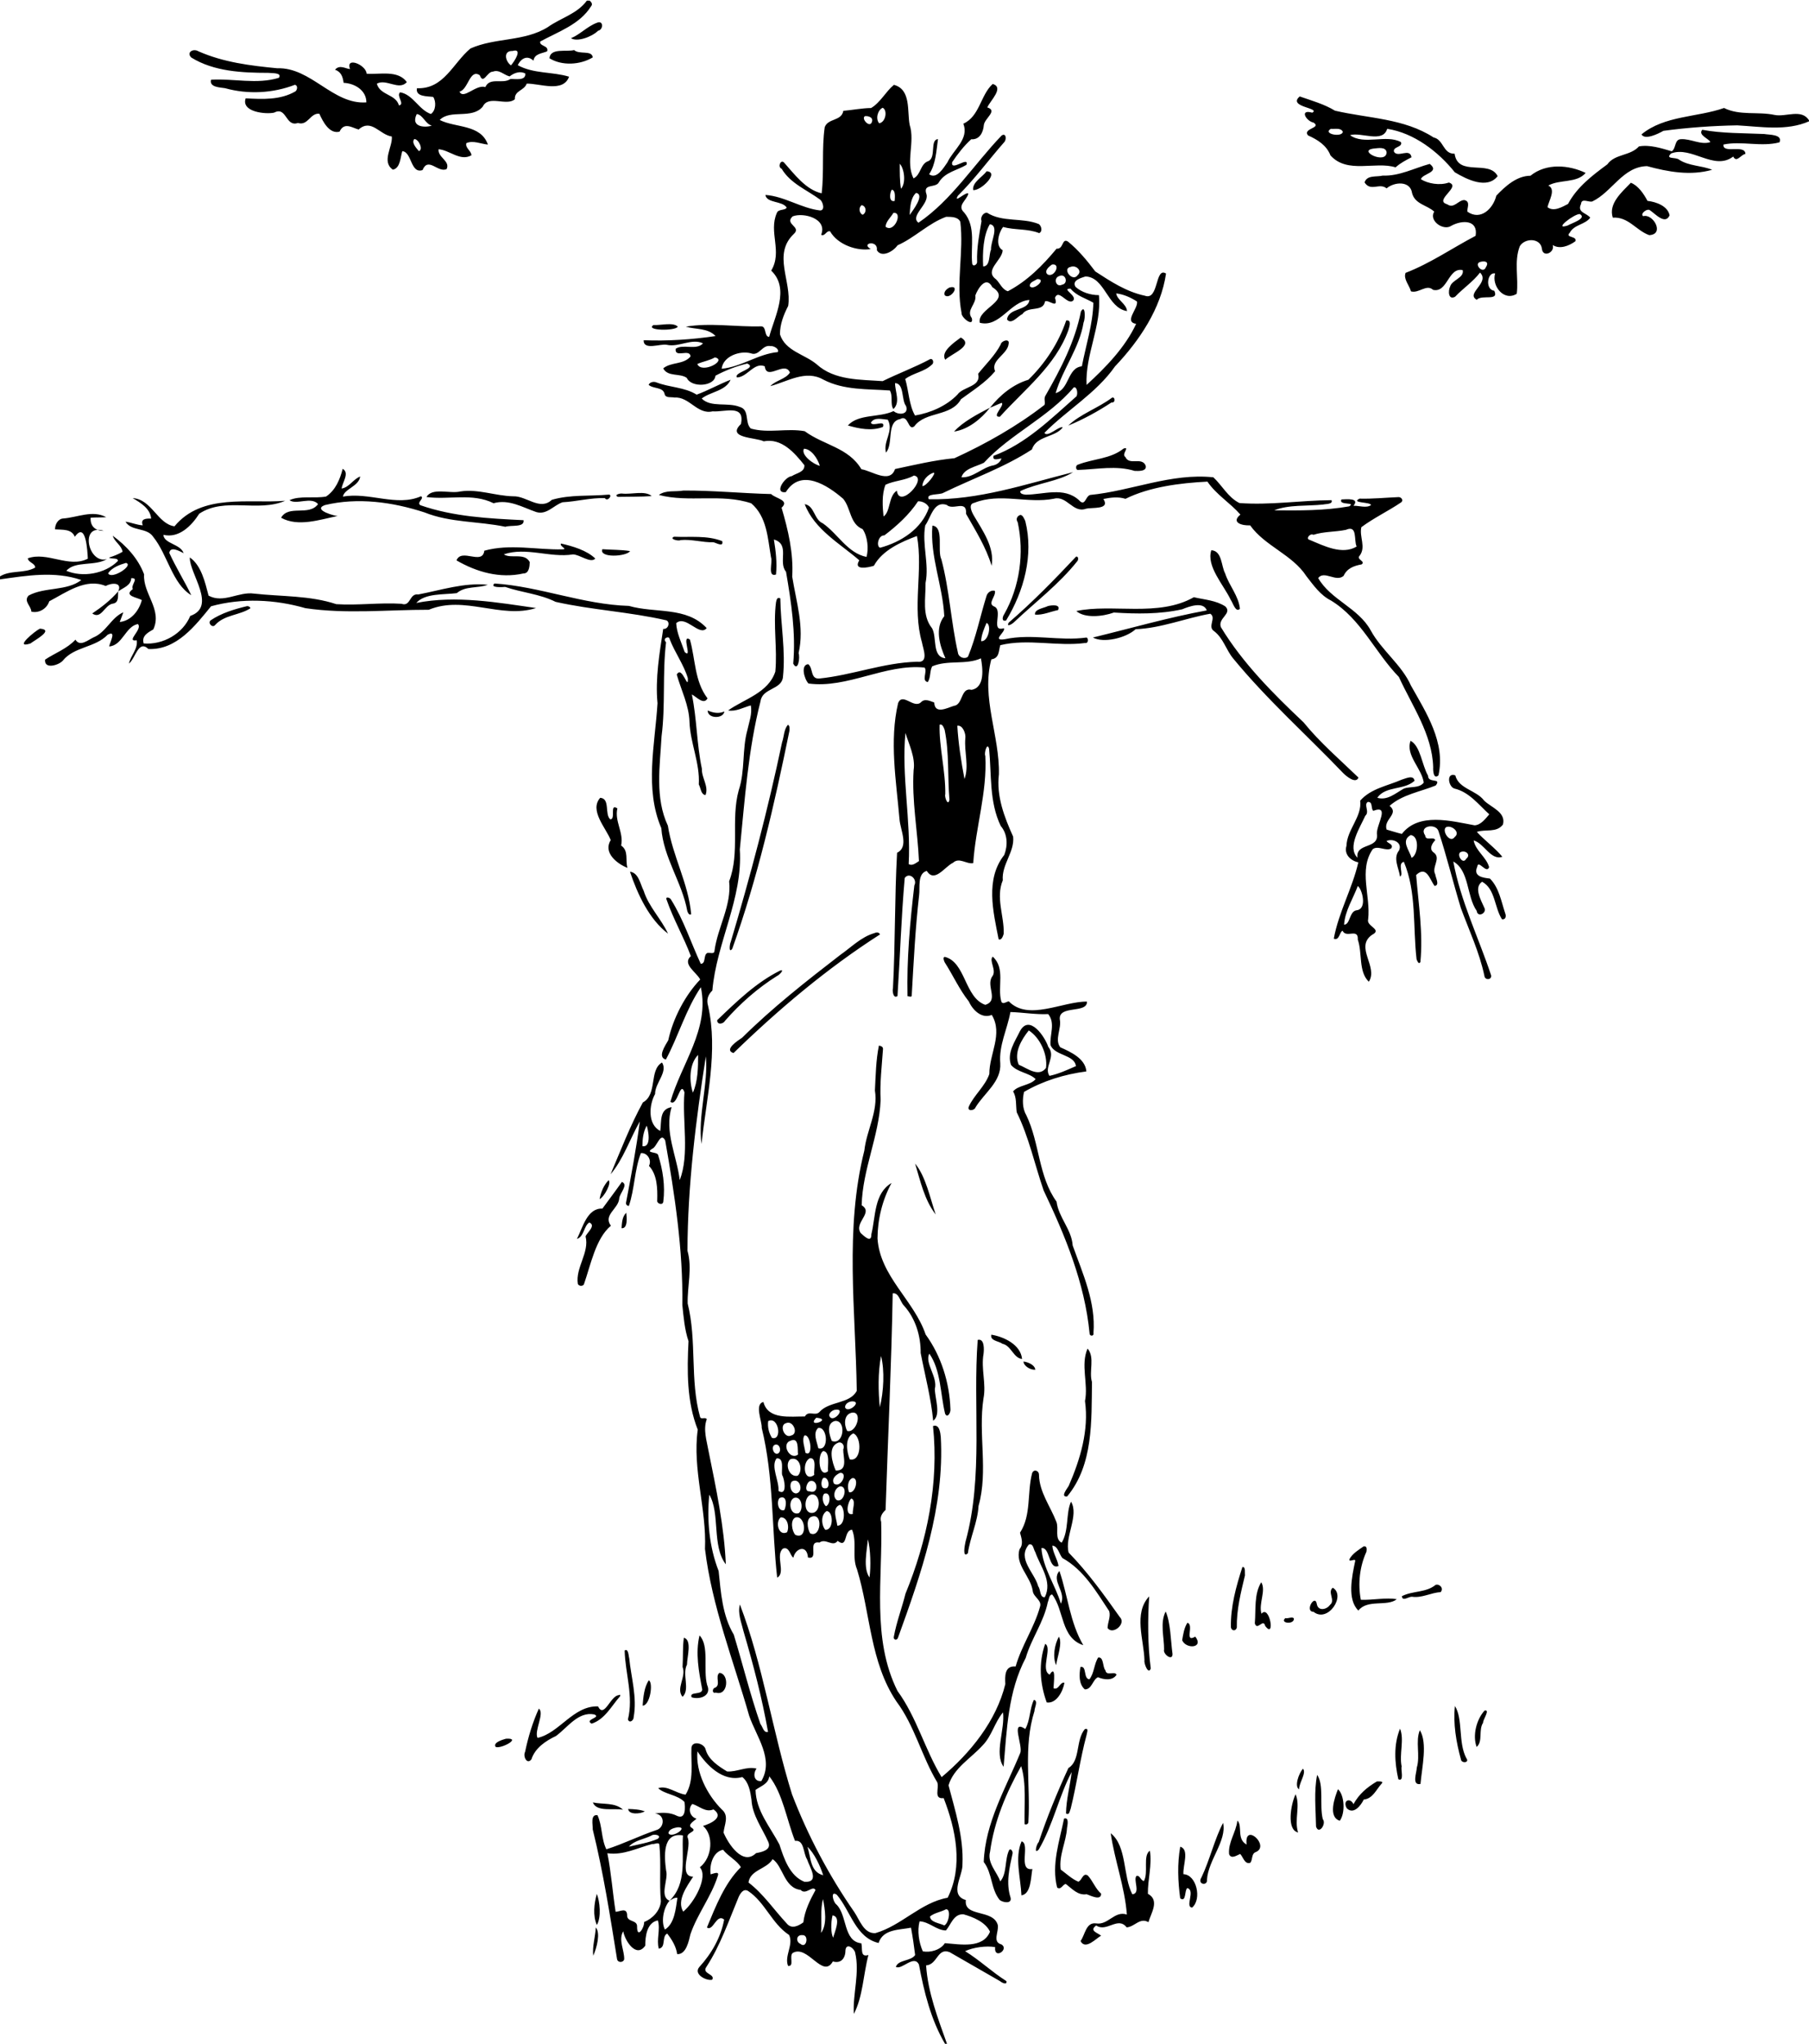<svg xmlns="http://www.w3.org/2000/svg" height="2624" width="2324" viewBox="0 0 1743 1968"><path d="M574.07 1856c4.6 5.28 1.01 19.55-2.49 27.22-.99-9.05 2.03-18.14 2.49-27.22zm.97-32.35c2.97 7.19 4.5 22.72.02 29.94-4.01-9.19-2.64-20.55-.02-29.94zm562.13-45.44c9.19 2.75 2.37 18.08 3.08 26.48 12.53.31 18.06 23.95 8.36 32.15-7.25-.6 3.57-16.67-4.66-18.78-2.81 2.15-.79 14.06-6.81 9.87-2.22-16.38-2.89-33.26.03-49.72zm-152.86-5.14c8.66 2.24-4.02 28.93 10.39 26.63-1.49 7.94-1.2 24.05-10.53 25.37-.7-16.82-6.74-36.42.14-52zm85.88-7.8c15.81 12.4 11.67 41.54 20.84 58.77 8.4-.81.53-13.93 4.01-17.68 3.24-.91 3.98 4.36 7.15 4.91 4.64-8.34-1.33-24.37 5.72-29.22 2.27 13.62-2.1 27.65-1.89 41.5 11.74 6.35 2.84 18.81.53 27.32-8.36-4.74-13.16 4.47-21.02 5.03-8.36-11-19.26 5.09-29.32-1.83-7.23 5.19 1.62 7.09 4.73 9.84-4.5 2.22-15.11 14.3-19.81 5.16 4.42-5.97 5.13-18.47 15.08-16.99 11.64 1.81 17.6-12.48 29.54-8.55-2-26.66-11.77-51.98-15.56-78.26zm108.28-10c3.74 17.15-14.39 35.97-15.52 54.66.72 6.51-9.71 4.66-5.34-2.12 8.02-16.72 12.73-37.24 20.86-52.54zm13.77-2.21c5.27 4.97-1.07 17.72 8.88 23.09-2.54-21.96 22.7 1.04 9.11 7.12-4.91 1.58-2.9 7.58-5.67 10.48-5.32 1.7-6.79-5.69-9.62-8.55-3.32 1.31-8.66 5.32-10.69.19-1.08-11.39 6.76-21.17 7.99-32.33zm-167.02-1.92c5.14-1.68 3.23 6.66 2.87 9-.84 13.63-7.92 26.18-6.11 40.06 5.52 4.01 10.63 9.03 16.98 11.72 3.51-1.08 4.32-9.03 9.11-6.01 4.88 5.24 7.32 12.64 12.86 17.53.18 7.25-10.4 1.75-13.92.54-8.54 1.37-14-5.31-20.1-9.86-3.13.33-4.45 6.03-8.33 3.47-5.7-22.16 2.25-44.68 6.64-66.45zm-419.99-9.25c5.38.17 10.94.41 16.07 2.29-4.09 2.46-15.42 3.56-16.07-2.29zm-34-6.32c9.44 2.11 21.45-.22 29.02 7.05-8.52-1.81-25.4 2.59-29.02-7.05zm677.06-7.84c4.88 10.95-1.47 24.59 2.44 36.78-11.27-2.46-7.1-26.89-2.44-36.78zm40.87-4.88c6.31 5.64 7.25 22.9 1.76 30.37-11.63-3.56-4.95-22.45-1.76-30.37zm37.5-7.48c.02.08 7.25-.68 4.7 1.94-5.37 5.82-8.51 14.58-17.38 15.52-2.62 5.53-9.81 14.98-16.38 8.33-4.3-7.76 3.57-10.44 6.47-3.89 5.49-9.88 12.89-16.12 22.59-21.9zm-57.58-6.33c6.81 9.68 2.1 29.24 5.43 42.6 3.8 4.56-3.89 15.48-6.48 7.17-.26-16.44-2.15-33.87 1.05-49.77zm-13.65-5.89c3.68 3.96-3.98 13.76-3.71 19.81-4.68-2.47-.62-15.02 3.71-19.81zm-768-28.9c15.9-1.07-4.53 9.99-9.86 7.91-2.77-4.26 6.2-6.83 9.86-7.91zm880.63-8.19c7.56 12.43 2.02 35.41.6 51.76-8.74 1.65-3.57-11.22-3.58-15.68 3.58-11.57-1.53-25.51 2.98-36.08zm-19.11-1.49c4.33 10.49-.96 24.54 1.58 36.47-1.09 2.61 2.79 15.05-3.2 12.23-3.62-16.01-4.7-33.25 1.62-48.7zm-303.7.41c4.08-1.34 2.02 3.21 1.64 5.79-6.26 23.32-9.43 47.34-15.26 70.77-.99 2.11-1.22 6.82-4.51 4.64.17-13.37 3.94-26.76 5.46-39.89-11.68 21.57-18.11 51.49-31.71 74.59-4.96 5.4-2.17-5.31-.08-7.06 8.11-24.34 17.91-48.05 28.62-71.35 11.7-6.95 6.85-26.85 15.84-37.49zm385.13-17.84c5.89-1.41-1.82 9.01-1.39 11.71-4.68 7.06.07 17.85-6.23 23.33-4.08-11.11-.25-26.3 7.62-35.04zm-28.54-4.42c8 12.69 2.94 34.95 10.94 50.16 3.63 4.66-4.78 5.37-5.18 1.15-4.56-16.55-7.59-34.24-5.76-51.31zm-405.65-5.93c4.42.97.34 8.16.56 10.71-11.02 34.58-3.73 70.83-5.86 106.27.25 2.23-1.61 3.65-3.7 2.74-.41-18.41 1.93-39.23-3.29-55.89-14.33 25.46-26.05 53.26-29.99 82.52-2.97 10.93 7.22 19.99 9.8 28.51 6.73-7.46 4.14-20.93 8.63-30.22 1.74-2.05 3.76 1.66 3.28 3.36-3.06 13.92-6.52 28.3-1.96 42.33 1.68 6.42-7.27 4.94-10.44 2.4-8.69-10.71-6.97-25.74-15.37-36.59 1.35-37.73 21.2-71 35.19-104.99 2.83-7.19-9.87-32.83 4.86-23.08 4.88-8.65 3.99-19.21 8.29-28.07zm-400.11-4.46c1.32-.77 1.77-.42 1.34 1.05-8.18 9.22-14.63 22.27-27.37 26.35-7.51-4.1 9.87-5.82 2.53-8.89-15.52-3.05-25.83 12.79-36.96 20.82-9.97 4.72-20.03 11.48-23.6 22.43-4.27 5.55-8.33-2.94-6.09-7.19 2.89-13.99 7.4-28.83 13.27-41.65 5.84 4.48-4.8 21.42-1.27 28.19 21.18-4.72 34.41-31.12 58.28-30.34 5.94 12.08 11.97-10.33 19.87-10.77zm29.07-14.31c4.46 2.22 1.21 24.36-5.98 24.36.63-8.02 1.5-17.97 5.98-24.36zm68-7.19c9.74.68 8.6 22.75-3.5 18.98-3.7 1.36-3.6-4.15-.56-4.73 5.67-2.66-.38-10.76 4.06-14.25zm365.01-14.82c5.63-.55 3.97 9.18 6.96 12.43.95 5.95 9.01.24 10.67 4.23-3.86 6.02-12.16 4.76-17.87 2.36-4.93 1.98-5.99 11.98-12.7 11.7-6.05-5.35-5.36-14.37-4.22-21.53 6.48-1.56 2.51 11.22 8.65 11.84 4.81-6.15 4.4-14.79 8.51-21.03zm-456.3-6.7c3.81-2.43 3.75 5.76 4.4 7.32 1.87 18.78 7.77 37.86 4.29 56.74.13 3.22-4.05 6.44-5.54 2.31 5.56-22.22-2.58-44.32-3.15-66.37zm405.18-6.4c7.14 3.49-4.99 25.34 4.36 29.64 6.41-10.53 3.79 8.68 3.68 13.09 5.02 2.18 6.16-6.35 10.5-5.3-1.25 8.04-7.63 20.41-17.04 18.97-6.63-18.04-8.01-38.12-1.5-56.4zm-348.1-5.89c8.08 2.07 3.02 18.53 2.99 25.82-4.96 9.51 3.29 23.89-4.27 31.07-6.74-8.02 3.8-19.23.01-28.81.58-8.97 0-20.08 1.27-28.08zm361.3-1.04c3.67 5.93-1.44 19.17-2.65 27.38-3.56-7.79-1.52-19.86 2.65-27.38zm-346.22-1.2c9.67 10.19 3.28 32.83 7.3 47.64 4.65 10.32-6.79 14.5-14.92 11.94-2.62-5.91 10.03-1.84 10.22-7.54-3.25-16.93-6.76-35.14-2.6-52.04zm470.05-12.18c6.85 1.77-3.48 19.84 7.61 13.32 8.61 11.23-9.02 12.24-12.64 3.49.98-5.71 1.84-11.82 5.03-16.81zm94.46-4.55c1.59 1.06 7.09-1.96 8.19.58.17 6.12-14.15 4.41-8.19-.58zm-115.36-6.31c4.71 10.75 4.83 27.92 6.57 40.96.12 7.24-9.54-.04-8.11-4.35.07-11.73-4.14-25.91 1.54-36.61zm-15.9-14.57c-1.43 20.64-1.53 46.87 1.51 69.39-2.25 6.66-6.72-4.83-6.07-7.78-.49-19.65-10.82-45.36 4.56-61.61zm176.88-8.32c12.93 7.42-4.63 34.26-18.54 23.2-9.02-.23 1.61-17.84 3.19-7.38 1.28 7.03 9.53 5.28 12.68.68 5.59-4.36-2.8-12.21 2.67-16.5zm99.1-2.75c3.69-1.25 8.17 3.24 4.83 7-9.5.49-17.96 5.9-27.68 4.42-3.16-.17-9.23 4.97-9.67-.52 10.34-5.35 23.12-3.21 32.52-10.9zm-168.02-2.55c4.91 7.96-2.79 20.66.24 30.33 7.8-9.34 13.62 25.18 3.56 11.73-1.84-7.6-7.72 5.21-9.99-2.44 1.11-13.01-.89-28.21 6.19-39.62zm-18.18-14.56c3.37-.69 2.12 5.46 2.52 7.86-3.96 16.48-8.22 33.19-7.87 50.32-.88 3.68-5.05 3.49-5.7-.19-.4-19.78 4.98-39.27 11.05-57.99zm116.91-20.01c3.06-.35 3.05 2.22 2.65 5.14-6.57 14.32-8.37 30.89-5.44 46.34 11.31.46 24.29-2.37 34.66-.54-9.36 7.43-28.21-.31-37.03 10.91-10.98-10.76-6.21-32.62-3.16-47.19 1.44-4.16-6.7 1.61-5.38-2.4 2.98-5.43 8.76-8.82 13.7-12.26zm-414.99-115.8c6.18-2.25 7.11 6.59 7.49 10.52 3.73 67.1-18.84 131.56-41.32 193.53-1.17 2.81-4.59 1.74-3.91-1.21 2.55-14.1 7.76-27.53 11.22-41.42 20.87-50.76 32.31-106.55 26.52-161.42zm87.17-62.15c4.39.52 11 3.28 11.38 7.91-4.57.29-11.11-3.37-11.38-7.91zm61.75-12.49c7.34 8.64 1.09 21.9 4.24 32.22-.55 37.24 1.45 79.59-23.87 110.15-7.04.93.18-7.83 1.45-10.09 11.11-25.53 19.62-53.59 15.7-81.73 3.35-16.7-4.46-34.67 2.48-50.55zm-105.86-8.3c6.78-1.76 6.13 9.66 5.62 13.52-2.54 14.33 2.76 28.65-.06 42.91-5.25 34.31 4.75 69.56-4.75 103.4-.91 15.81-8.09 30.11-10.28 45.62-5.57 5.11-2.89-8.31-2.26-11.17 17.4-63.29 6.87-130.75 11.73-194.28zm13.1-5.04c12.15 1.91 28.42 9.68 29.64 23.4-8.35-.91-10.37-12.85-18.86-14.65-3.56-2.67-12.15-2.77-10.78-8.75zm-351.71-117.4c.39 3.79 1.81 15.5-4.55 14.84.4-5.08.52-11.09 4.55-14.84zm-4.22-29.7c6.64 2.6-2.07 10.81-2.54 15.77-.57 10.12-15.83 15.91-8.06 26.42-14.66 12.22-19.38 37.57-26.03 56.53-1.25 2-4.91 1.65-5.82-.55-2.43-15.69 11.42-30.23 7.46-45.72 1.38-3.73 10.39-10.41 3.62-13.41-5.36 3.18-4.98 13.72-11.93 15.83 5.62-11.11 9.9-29.81 24.54-29.21 6.22-8.52 12.67-17.01 18.76-25.66zm-12.82-1.65c3.02 2.46-3.94 15.79-8.67 18.22 1.19-6.6 3.97-13.42 8.67-18.22zm295.34-16c10.23 12.24 14.38 33.05 19.84 48.99-10.86-13.92-14.8-32.39-19.84-48.99zm-130.2-185.8c5.26-1.77-1.1 4.67-2.9 5.15-18.69 11.75-35.34 26.38-49.97 43.05-1.73 3.23-7.74 4.36-7.62-.5 18.64-17.88 37.41-36.17 60.49-47.7zm158.8-13.26c20.18 5.01 19 39.21 39.01 46.19 13.53-4.2.33-18.29 6.69-27.3 4.67-5.87-3.49-15.2.5-19.12 12.47 11.32 4.32 28.91 8.2 42.97 1.18 3.68 4.86.42 7.25.06 18.76 19.3 51.64.06 75.37.25.33 11.96-27.59 2.98-26.21 17.18 1.92 8.69-5.37 19.32.48 26.84 10.07 4.49 24.16 10.9 25.12 23.24-21.01 2.71-41.86 9.09-60.05 19.72-1.7 7.24-1.74 15.93 2.29 22.66 12.79 26.58 11.44 58.7 29.04 83.02 1.97 15.28 14.51 26.73 15.53 42.18 9.74 27.22 22.39 54.72 20.03 84.31.72 3.28-3.77 3.33-3.74.36-4.67-48.54-23.49-94.04-44.27-137.63-8.66-25.12-14.15-51.37-25.94-75.32-1.01-6.79.16-13.98-3.49-20.05 4.88-6.12 16.87-5.77 21.7-11.88-6.13-6.09-17.61-6.43-23.67-13.58-4.21-11.6 3.73-22.51 8.57-32.56 9.08-16.78 24.03 5.28 27.29 15.1 7.91 9.66-4.59 19.27 1.13 27.93 8.83-1.8 17.26-5.81 25.52-9.38-1.45-11.26-20.33-9.8-24.5-20.25-.85-10.06 4.96-21.05-2.24-29.86-12.28.6-24.39-1.65-36.4-1.96-2.94 16.47-11.27 32.14-9.76 49.41 1.14 17.62-15.5 28.63-23.78 42.26-1.08 3.45-8.37 4.19-6.56-.58 5.08-11.24 15.73-19.55 19.8-31.39-.12-19.34 13.43-38.5 2.36-56.95-9.57 4.11-18.42-4.64-22.06-12.86-9.25-11.65-15.31-25.32-23.31-37.77-.67-1.41-2.1-4.91.1-5.24m80.92 70.84c-7.08 8.84-14.65 21.45-9.67 33.01 8.33 3.39 19.25 12.46 26.28 3.09 1.7-13.33-5.99-29.35-16.61-36.1zM842.4 898.54c2.7-1.17 4.53-.76 5.5 1.24-51.01 32.64-97.79 72.16-141.17 114.23-9.73-3.12 4.46-12.19 8.33-14.79 29.32-28.97 61.78-54.45 94.4-79.6 10.66-7.41 20.15-17.36 32.94-21.08zm-235.39-59.13c8.27.87 9.85 11.79 13.18 18.35 4.86 15.41 16.97 27.08 23.46 41.27-18.14-13.8-29.4-37.98-36.64-59.62zm-28.71-71.19c9.85.59 4.01 16.15 9.77 20.78 5.53-.14-1.12-15.85 6.79-10.58-2.94 12.4 6.31 23.25 3.62 35.75 7.57 5.24 3.82 13.99 6.1 21.52-10.02-3.94-23.73-14.63-16.14-26.72-4.35-11.49-20.94-28.58-10.14-40.75zm780.8-54.9c9.59 5.07 10.86 23.18 16.84 33.58-.14 7.76 13.43 1.7 7.4 9.47-14.82 6.03-32.19 8.7-44.48 19.61 9.74 7.71-6.17 12.9-2.83 22.83 4.78 1.39 9.76 3.01 14.66 4.2 16.32-20.98 47.39-12.46 70.13-8.29 6.15-.34 10.55-6.51 14.11-10.59-10.16-9.22-19.3-21.38-33.29-24.75-6.22-1.42-8.42-15.95.55-12.78 3.33 13.16 20.26 14.17 27.82 24.34 6.82 6.68 21.24 11.06 18.1 23.03-6.28 8.25-16.77 4.17-25.15 7.07 7.09 7.88 18.14 15.99 24.54 23.96-11.11 3.9-17.63-13.13-27.6-15.73 1.83 10.03 12.28 16.09 14.88 25.72-2.45 7.14-10.55-7.88-11.44-.36-4.17 9.43 5.73 10.61 12.25 11.37 8.89 8.97 10.87 22.17 14.78 33.7 1.05 2.67.29 5.97-3.16 5.53-7.4-11.34-6.43-29.38-19.18-36.17-8.23 5.48-1.09 17.68 2.05 24.86 3.11 5.13-6.36 10.15-7.25 3.19-9.95-14.32-6.92-38.69-22.55-47.55 6.97 38.05 24.31 73.11 36.43 109.59.82 4.63-6.15 4.92-6.48.43-4.8-22.66-14.67-43.56-22.67-65.21-7.49-24.66-13.59-49.74-21.61-74.22-2.63-7.73-19.28-4.93-12.75 4.38.38 5.73 8.33.53 9.72 4.42-3.16 3.32-6.43 8.77-1.24 12.16 7.04 5.51-2.62 13.95 1.23 20.87.2 2.96 4.71 10.64-.75 11.09-4.66-6.6-7.88-19.94-17.69-10.5 2.24 27.68 6.83 55.92 4.07 83.93-1.82 2.47-2.95-1.29-3.64-2.72-3.68-31.15.18-64.41-12.26-93.93-6.53 1.48.29 12.57-3.69 14.19-1.12-8.11-6.99-17.68-.99-25.07 3.67-7.64-6.02-11.95-12-9.16 1.3 2.44 6.85 2.88 4.64 6.98-4.75 3.5-12.94-3.13-17.99.95-13.81 20.11-1.74 45.19-4.38 67.52-2.02 6.8 14.13 9.61 3.77 14.88-17.05 11.95 6.22 30.73-3.11 45.18-10.17-9.73-6.09-27.5-10.62-40.47.65-11.68-11.16-1.04-14.63-8.56-2.89.42-3.01 9.95-8.51 7.56 4.61-25.33 17.88-48.4 23.63-73.48-7.41-1.55-13.93-7.67-11.43-15.82.51-15.88 15.16-28.01 13.23-43.58 10.38-11.77 26.04-14.11 40.07-20.25 3.31-.87 11.46-5.09 12.29 1.13-10.15 9.32-27.76 4.65-35.88 16.34 9.69 2.94 17.67-4.47 25.47-8.77 6.13-2.44 14.81-.06 19.3-5.83-1.89-13.81-17.75-26.23-12.71-40.27m-41.16 58.87c-4.37 2.54 2.09 9.49-2.49 13.35-4.99 11.33-17.7 30.07-7.53 40.38-1.95-14.88 21.14-7.85 18.73-23.23-.3-8.85 12.86-28.05-3.46-21.94-2.63-2.18-.08-8.77-5.25-8.56m75.39 24.32c-4.57 3.21 3.78 16.2 8.37 9.38 5.84-4.64-3.37-11.81-8.37-9.38m-34.11 7.59c-9.94 5.36-1.05 14.85.81 21.94 6.3-2.58 7.94-21.05-.81-21.94m48.02 16.43c-4.12 2.18 2.2 12.67 5.48 6.35 4.91-3.71-.62-8.67-5.48-6.35m-99 32.64c-4.58 12.21-12.39 24.11-13.2 37.16 6.06.21 4.85-13 12.24-13.85 10.44-1.37 4.99-20.79.96-23.31zM759.13 697.94c2.01.61 1.55 4 1.49 5.83-14.5 70.87-30.61 141.67-55.1 209.87-3.74 4.85-2.32-5.04-1.53-6.37 18.98-63.55 35.9-127.7 49.58-192.61 1.96-5.44 1.61-12.14 5.56-16.72zm-77.26-13.78c5.21 2.23 10.6 3.36 16.08.93-1 7.33-16.2 7.07-16.08-.93zM38.45 605.35c13.98.98-4.32 10.68-9.23 14.31-16.75 5.25 5.05-12.47 9.23-14.31zm971.33-21.81c3.22-.75 12.51-2.03 9.65 3.93-7.37 1.45-14.51 4.95-22.14 4.37-.98-5.27 8.4-6.19 12.49-8.3zm-771.68.1c1.4.05 2.89.53 3.16 2.11-10.65 6.83-24.87 6.16-33.8 15.9-2.66 3.65-7.7-1.8-4.45-4.35 10.39-7.02 23.02-10.76 35.09-13.66zm509.58-3.58c.48-2.36 1.14-5.64 4.18-3.81.32 25.33 5.28 50.6 2.5 75.88-1.33 12.13-19.8 10.29-21.58 23.08-11.92 46.65-15.19 95-19.96 142.75 3.02 47.27-22.42 89.47-26.46 135.83-4.12 4.02-5.94 8.76-4.09 14.81 9.87 44.03-1.74 88.94-6.34 132.97-3.77-26.6 6.69-58.27 4.18-84.39-9.55 60.54-17.6 124.81-17.72 187.21 4.83 17.08-.22 33.9.19 50.77 9.01 35.89 2.02 73.43 11.91 109.14.83 3.01 4.85-.11 6.51 2.21-3.71 10.06-.04 20.7 1.71 30.77 7.3 36.04 15.05 72.37 16.64 109.04-13.68-17.74-5.25-49.31-15.94-67.06-2.44 24.12-.06 50.34 8.99 73.44 2.21 20.88 3.55 42.82 14.62 61.34 8.64 28.64 15.84 57.77 25.65 86.02 2.13 2.39 2.97 8.81 7.35 7.63-5.78-32.78-14.29-65.11-23.67-97.04-1.98-8.4-5.75-16.94-3.45-25.66 22.05 57.48 31.51 122.78 50.23 182.83 15.29 39.84 35.57 78.09 59.89 113.16 5.23 7.59 9.22 21.23 20.46 20.45 25.15-7.22 43.58-29.45 69.61-34.08 15.19-30.3 7.86-65.8-3.86-95.92-9.96 1.17-4.2-9.19-6.11-15.09-15.13-25.02-21.74-54.45-39.44-78.02-25.41-37.85-24.95-84.64-37.91-127.11-5.23-12.3.31-25.96-4.82-38.24-8.49.67-3.79 18.64-13.85 10.77-4.81 6.42-11.45-2.98-17.56 1.62-12.27-2.08.23 16.92-11.04 14.43-.95-12.96-12.19-8.96-14.03.01-2.88-.76-3.79-11.2-10.1-8.61-7.66 6.31 3.13 23.4-5.55 27.91-5.3-47.14-3.25-96.92-14.89-144.11.41-6.51-7.24-22.96 1.64-24.98 4.43 17.47 26.48 13.73 39.93 13.95 3.43-6.18 9.93-.09 13.96-4.21 9.22-10.73 29.32-7.63 36.04-20.48-1.08-76.95-11.74-155.67 7.31-231.39 2.15-19.55 13.48-37.73 10.18-57.84.77-14.41.94-29.07 3.86-43.23 1.92.34 4.2 1.1 3.91 3.54-1.11 16.27-3.14 32.58-2.26 48.94-1.43 34.6-17.42 66.5-18.28 101.3 11.9 7.13-7.86 16.72-.9 26.76 3.01 2.7 10.46 10.24 10.25 1.15 4.19-17.02 2.5-39.44 19.46-49.38-8.83 16.13-13.45 34.99-13.54 53.39 2.38 36.55 35.15 59.49 46.37 92.5 15.02 20.65 23.03 46.43 23.9 71.86.43 3-2.83 9.33-5.15 4.39-4.61-18.86-3.96-41.83-15.2-57.84-4.75 9.14 8.29 22.39 5.32 33.97.15 9.61 6.17 25-1.6 30.68-2.07-21.89-7.85-43.53-12.05-65.22.14-16.52-4.98-33.36-16.19-45.74-3.65-3.68-4.73-12.65-10.76-11.71-1.22 69.51-4.59 139.06-6.86 208.54-3.3 3.08-5.84 6.76-4.24 11.67 1.64 54.18-9.47 112.26 15.71 162.63 18.56 25.36 26.35 56.42 42.52 83 27.63-23.13 52.68-54.02 61.39-89.61-.4-7.52-.79-17.94 9.92-16.93 5.69-20.02 17.93-37.42 23.48-57.43 2.23-6.34-6.43-9.36-6.99-15.4-1.98-14.09-17.42-25.31-12.65-40.18 3.9-4.86 1.83-10.49.4-15.83 11.03-17.01 6.72-38.35 11.61-57.14 1.39-4.43 6.75-2.8 6.66 1.47.37 16.69 10.97 30.2 16.73 45.17 2.6 6.24-2.07 16.55 5.13 20.12 7.22-11.79 3.87-28.58 9.03-39.51 7.94 13.38-6.42 33.98-2.3 49.05 18.55 19 33.99 40.55 49.31 62.13 6.56 6.44-7.1 17.59-11.82 10.44.1-5.4 3.25-10.94 1.56-16.23-12.51-18.88-24.53-39.74-45.01-51.06-3.27-3.7-4.2-11.53-9.78-12.01.48 6.94 4.89 12.8 5.99 19.59-9.87 4.16-7.87-18.57-16.49-17.16 1.25 18.88 13.37 35.44 18.76 53.47 5.57-11.27-9.83-22.11-1.41-31.46 8.06 23.58 10.13 49.7 22.99 71.44-21.84-7.08-18.28-33.75-29.98-48.81-3.17.15-3.06 5.02-4.21 7.39-3.86 19.15-15.87 35.06-21.27 53.65-17.12 32.43-18.21 69.22-21.32 104.87-9.26-12.92 1.54-35.84-.58-52.41-8.12 9.71-10.76 22.82-19.75 31.93-11.11 12.26-27.84 21.72-32.73 38.34 6.45 24.61 14.64 50.1 13.42 76.03.5 10.93-13.25 29.56 3.26 34.43-2.13 16.89 26.41 8.37 30.79 24.08 1.13 6.45-5.53 16.39 3.53 18.65 7.78 4.78-7.45 15.08-6.09 2.61-8.43-1.51-21.03.15-28.95 3.88 14.02 8.63 25.92 20.07 39.79 28.84.92 4.26-4.56 1.42-6.23-.02-16.08-9.37-32.36-18.51-48.47-27.86-11.83-4.65-11.67 12.08-22.67 12.74 1.78 26.35 11.4 50.93 20.14 75.54h-1.88c-13.68-23.3-20.21-49.93-25.13-76.27-4.77-10.13-16.47 5.45-22.27 2.17 2.2-7.04 14.51-5.34 18.58-11.41-1.09-8.8-2.34-17.64-3.98-26.33-11.38 2.24-26.96 1.27-31.23 14.72-22.18-5.18-27.01-30.92-40.2-46.37-6.49-4.77-3.73 7.1-.39 9.36 10.52 10.19 6.45 35.55 23.97 37.3 1.33 5.27-1.36 13.86 6.83 11.28-4.94 18.59-5.3 40.19-14.06 56.73-1.16-19.57 5.92-39.67 1.2-59.28-1.18-4.21-8.4-9.33-9.25-2.23.02 7.55-3.95 13.34-12.16 10.98-9.75 17.36-24.23-16.65-38.71-8.14-3.64 3.13 1.87 13.17-4.45 12.46-3.83-9.5 5.57-20.68.94-29.84-16.54-10.78-23.03-31.39-39.38-42.28-4.57-2.84-7.63 2.35-9.24 5.91-9.47 22.69-17.46 46.32-31 67.13-4.88 6.72 8.95 6.86 5.55 12.39-5.69 1.32-18.37-5.39-12.36-12.27 11.69-12.8 20.81-28.55 23.9-45.68-7.47-6.23-10.51 11.83-16.6 7.62 8.37-20.15 17.16-42.85 32.72-58.04-3.8-6.56-12.39-10.57-17.16-16.8-9.83 1.96-13.24 14.74-12 23.66 2.82-.59 8.89-3.61 6.86 1.74-6.21 19.67-19.59 36.39-26.28 55.88-1.65 6.87-4.17 19.73-12.78 19.22-1.02-7.28-5.03-13.94-9.65-19.82-5.59 2.94-.79 13.43-8.07 14.56-2.44-8.89 1.72-18.26-.88-27.22-10.65 2.02-12.21 15.39-12.16 24.33-8.83 12.58-19.75-5.1-21.22-13.87-4.96 8.25 1.16 18.22.92 27.03-.98 3.42-6.31 3.38-6.89-.28-6.73-41.77-13.26-83.63-23.42-124.8.22-4.39-2.58-14.68 4.56-13.73 4.77 10.3 3.51 22.56 8.54 32.85 16.29-5.11 31.68-12.93 47.89-18.4 8.42-2.13 9.03-15.27-1.05-16.02 7.31-1.22 14.87-1.12 21.58 2.38 8.45 3.47 7.49-8.81 6.9-13.48-6.73-7.12-19.13-7.35-25.37-13.31 8.58-3.09 17.51 5.21 26.42 6.2 8.43-13.63 4.97-30.18 5.63-45.25.9-7.18 12.22-4.08 13.6 1.55 2.69 10.14 12.35 16.23 20.72 21.38 9.59.65 18.8-5.18 28.43-2.74-3.58 4.64-2.8 12.76 4.59 11.98 12.52-21.05-4.93-42.97-11.7-62.83-15.14-53.15-35.89-105.22-42.59-160.63 1.69-38.37-12.31-76.88-6.96-114.88-10.68-26.92-10.35-56.75-8.91-85.22-3.8-11.25-4.72-23.15-5.96-34.9.79-53.04-7.36-106.2-16.5-158.35-4.53-8.8-7.89 6.21-12.47 7.94-7.18 4.4 4.32 2.74 5.6 5.86 4.6 14.39 6.99 30.02 5.03 44.99-.22 4-6.58 2.21-5.84-1.23.3-11.28.06-24.6-7.97-33.12 3.08-5.77-1.98-13.02-7.79-12.25-6.25 16.13-5.96 34.41-11.59 50.9-1.81-.25-3.01-1.43-2.7-3.32 4.95-25.88 9.87-52.06 13.27-78.11-9.25 16.34-16.37 37.29-28.18 50.86 9.82-23.1 18.95-46.97 31.1-69.13 14.34-7.86 5.76-31.14 18.47-38.48 5.91 9.23-6.87 19.77-6.67 30.3-5.92 10.58-7.32 29.33 4.95 35.61 1.37-8.73-1.15-21.09 10.97-22.91-7.25 23.49 4.99 46.79 7.81 70.22 9.66-24.76 2.21-57.41 4.56-84.54-4.22-12.11-6.7 14.66-13.55 9.16 10.51-36.74 37.89-69.8 29.35-110.32-14.4 21.14-21.57 47.02-33.72 69.65-8.47-2.25-.53-13.55 2.29-18.55 4.69-21.34 16.25-43.34 30.79-58.51-3.48-7.07-17.71-14.75-9.01-22.55-6.71-18.09-16.88-35.56-23.27-54.07-1.82-3.68 3.23-2.47 4.24-.25 12.04 19.34 19.02 41.17 28.58 61.73 5.2-.1 2.34-8.37 6.22-10.38 2.49-.73 6.97 1.66 7.02-2.31 3.07-22.52 16.66-43.78 14.1-66.78 10.71-27.71 1.36-59.19 9.26-87.71 6.27-18.69 3.08-38.86 8.28-57.75 1.65-7.86 4.91-15.72 3.32-23.89-7.16 1.92-14.28 6.18-21.84 4.84 15.67-11.1 38.72-16.88 45.48-37.36 2.08-22.06-2.22-44.54.65-66.67m-75.05 435.72c-9.16 9.28-8.36 26.66-5.02 36.33 4.87-10.78 5.03-24.43 5.02-36.33m-49.53 68.17c-3.35 6-4.12 12.92-4.14 19.69 9.44 1.58 5.25-17.02 4.14-19.69m225.79 221.78c-3.09 15.96-2.66 34.66-1.17 49.36 3.72-15.07 4.79-35.33 1.17-49.36m-26.93 43.68c-3.36-.31-7.67 1.94-7.76 5.6 2.21 6.55 16.23-4.98 7.76-5.6m-17.36 8.08c-3.07.42-7.67 4.33-4.58 7.37 4.1 4.12 15.29-9.14 4.58-7.37m15.96 2.83c-7.75 1.93-7.33 11.83-4.33 17.52 8.91 2.72 15.59-19.5 4.33-17.52m-34.1 4.84c-10.14 10.57 16.75 1.4 0 0m-46.3 3.21c-.77 5.56.63 11.45 3.63 16.19 10.23 3.13 6.5-21.29-3.63-16.19m64.25-.1c-8.59 2.51-5.41 13.18-2.95 19.26 12 4.41 14.04-20.52 2.95-19.26m-46.96 2.09c-6.98 1.73-1.7 15.1 4.71 11.97 7.73-1.63 1.95-15.03-4.71-11.97m30.84 4.68c-5.36 4.86-1.09 13.44.17 19.51 10.51 3.11 8.92-21.26-.17-19.51m33.83 5.19c-8.65 4.25-6.19 18.12-3.36 25.01 11.58 2.78 11.84-21.81 3.36-25.01m-47.01 2.02c-2.8 3.81.33 11.9.92 16.6 7.83 5.13 5.15-18.3-.92-16.6m-13.53 5.11c-9.12 2.91-.5 19.27 7.32 13.23-.63-4.59 1.26-17.22-7.32-13.23m45.88 1.9c-10.33 3.94-5.38 19.62-2.23 26.71 12.33.49 7-13.04 7.24-20.44 1.83-3.5-1.44-7.83-5.01-6.27m-61.17 2.07c-3.55 1.98-.95 9.75 3.14 8.36 4.26-1.94 1.71-10.62-3.14-8.36m47 5.91c-6.01 2.56-4.65 26.73 4.52 19.47-.58-5.38 2.39-18.7-4.52-19.47m-45.04 7.04c-5.93 7.79 2.64 21.46 1.82 31.4 8.82 5.32 5.84-11.5 3.57-15.31-1.1-4.53 2.48-16.73-5.39-16.09m32.17-.18c-8.05 3.72-5.99 23.86 4.14 16.07-.81-3.97 2.87-16.59-4.14-16.07m-18.92 1.05c-5.55 4.33-1.31 17.71 7.09 15.84 5.55-4.69 2.19-19.24-7.09-15.84m47.89 13.08c-3.82 1.77-8.45 5.45-5.92 10.27 6.66 5.12 14.07-10.88 5.92-10.27m-16.28 5.02c-1.98 1.95-2.95 10.27 1.83 9.84 5.77.74 3.45-12.17-1.83-9.84m28.25-.01c-4.76 1.93-5.19 9.46-3.18 13.71 6.22 1.41 9.76-14.37 3.18-13.71m-58.19 3.17c-3.05 2.82-1.61 11.24 3.79 11.64 7.73-.9 4.21-15.78-3.79-11.64m17.24-.24c-3.5 1.5-5.74 10.34-.43 9.85 9.34 3.42 8.22-12.1.43-9.85m28.95 5.09c-5.19 1.57-7.72 10.02-2.92 13.31 7.05 2.5 10.87-14.01 2.92-13.31m-15.12 7.03c-2.77 2.41-1.53 9.89 1.65 12.08 4.63-2.02 4.84-14.37-1.65-12.08m-12.86.94c-7.1 2.06-7.33 18.42 1.29 17.56 8.97-.59 8.05-19.79-1.29-17.56m-30.1 3.15c-3.18 2.56-1.99 13.71 4.46 11.69 2.1-4.15 2.81-14.77-4.46-11.69m14.07-.13c-6.56 2.58-4.35 17.48 4.25 14.81 4.9-3.63 3.07-16.62-4.25-14.81m54.81.7c-3.57 3.5-6.28 17.03 1.58 14.86-.73-3.89 3.46-13.51-1.58-14.86m-10.82 6.04c-8.21 3.09-3.24 13.85-2.56 20.16 8.48-.17 7.41-18.21 2.56-20.16m-12.91 6.1c-5.67 3.52-5.17 13.38-1.29 17.94 8.35.75 7.94-18.1 1.29-17.94m-13.97 5.22c-6.27 1.54-4.44 12.05-1.88 16.15 10.28 5.11 12.75-19.46 1.88-16.15m-30.22.77c-5.35 4.14-2.41 18.41 6.05 14.38 2.49-4.89.64-14.67-6.05-14.38m14.04.18c-5.09 2.48-3.29 13.24.06 16.68 12.3 5.46 9.93-19.82-.06-16.68m69.93 20.99c-.91 10.94-4.86 27.71 1.58 36.72 1.45-10.41.98-27.53-1.58-36.72m155.19 4.95c-11.81 13.77 5.52 27.07 8.97 40.39 2.43 2.78 1.28 10.99 6.35 10.35 7.52-15.31-4.37-29.41-9.22-43.45-1.81-2.57-1.73-8.48-6.1-7.29m-319.39 199.19c-1.91 19.61 9.08 41.71 23.56 56.07 7.27 6.19 2.22 14.73 1.6 22.2 4.5 10.7 18.47 32.37 31.32 19.74 5.21-.98 15.13-2.84 11.84-10.66-5.86-13.28-15.52-25.73-16.26-40.79-1.06-7.53-2.54-16.79-8.82-21.79-18.9 5.08-34.66-11.74-43.24-24.77m69.22 24.04c-.94 7.48-8.12 9.34-13.24 13.1.37 20 14.16 35.73 23.01 52.59 4.37 13.43 9.83 30.14 23.97 35.84 15.53 1.1 4.96-14.17 2.65-21.6-3.8-5.8-2.53-19.03-11.59-17.75-8.1-20.42-11.79-45.62-24.8-62.18m-74.11 26.61c-4.63 4.49-2.36 12.42 3.97 14.19-2.06 2.15-9.49 6.02-4.44 8.92 6.02 3.88-6.76 4.13-3.8 10 3.39 10.77-9.77 36.98 5.05 36.89-5.95 9.18-16.18 22.99-9.6 33.72 10.7-8.74 24.4-33.59 16.03-42.7 12.35-9.69 13.35-31.26 3.04-39.83 7.39-2.27 20.95-8.45 10.07-15.94-7.54 3.26-13.39-3.06-20.32-5.25m-14.56 22.53c-3.26.65-7.93 1.68-8.52 5.6 2.94 5.71 20.48-6.42 8.52-5.6m-24.85 7.89c-7.01 3.63-16.63 4.65-21.71 10.72 9.25-2.23 18.96-3.73 27.72-7.5 4.4-3.46-3.52-5.1-6.01-3.22m14.1 33.71c2.54 8.42-6.93 24.71 3.26 29.08 17.18-16.52 11.68-41.42 12.97-62.87-20.19-3.5-17.96 20.78-16.23 33.79m-13.19-25.59c-14.37 3.69-28.11 11.17-43.42 8.92 3.72 18.6 5.03 37.62 7.97 56.42 4.34-.23 10.52-4.32 11.1 2.83-.7 7.58 10 4.43 9.57 11.51-.06 12.08 7.12.96 6.79-4.5 8.09-3.26 15.42-10.83 16.15-19.89-1.63-18 .36-36.17-1.44-54.15.04-3.67-5.33-.43-6.72-1.14m149.35 2.77c3.44 9.83 2.38 24.23 15.22 27.34-3.06-9.37-8.77-21.48-15.22-27.34m-33.55 11.88c-5.68 9.74-21.48 10.1-23.23 22.46 14.32 10.91 24.58 26.35 36.78 39.37 4.74 5.96 11.46 2.32 16.07-.98 1.36-11.37 6.35-21.27 11.71-31.16-2.68-5-9.42 5.33-14.29-.09-16.15-1.88-16.96-23.15-27.04-29.6m-99.35 40.02c-6.13 7.26-8.17 20.68-4.4 27.75 9.41-5.78 10.43-20.22 12.05-30.6-2.84-.35-5.34 1.47-7.65 2.85m147.93-1.53c-2.9 10.4-.89 21.76-1.92 32.54 6.3-8.53 3.74-22.83 1.92-32.54m118.47 9.77c-4.9 2.66-11.11 3.35-15.39 6.91.32 5.8 9.32 6.33 13.74 8.64 4.4-1.95 6.77-16.05 1.65-15.55m16.73 4.79c-9.52-.29-11.76 9.79-16.79 15.6-9.06-.11-16.06-8.39-25.37-8.79-2.46 9.22-.6 20.51 3.11 28.91 7.1 1.33 16.88-1.14 21.27-7.89 14.68 1.09 36.72 5.53 43.47-11.04-4.37-9.34-16.46-14.24-25.69-16.79m-126 1.03c-1.72 6.86-1.75 17.27.59 21.55 1.03-4.71 8.38-20.01-.59-21.55m-29.18 19.08c-5.71-.58-6.62 6.31-1.77 8.4 5.95 5.2 8.57-8.99 1.77-8.4zm377.26-1288.3c10.06 2.33 21.57 3.02 30.41 8.91 6.98 6.94-7.79 11.34-4.27 20.01 21 34.61 50.12 63.74 79.6 91.56 15.64 19.36 35.17 36.09 52.89 53.18-2.51 6.46-11.77-1.34-14.73-4.34-35.38-36.95-73.15-70.45-105.83-110.16-7.04-8.35-9.54-19.68-18.59-26.52-6.65-4.31 2.59-12.91-3.65-16.74-23.02 4.03-47.64 14.03-71.88 14.89-9.57 8.73-31.33 13.6-41.19 8.01 36.5-8.86 72.73-19.35 109.72-26.11-3.27-8.97-17.16-3.76-23.67-1.07-21.56 4.83-43.82 4.52-65.85 3.13-11.08 3.99-28.19 5.62-36.18-1.43 34.29-7.37 79.07 6.12 113.22-13.32zM88.88 590.72c9.2-6.19 17.65-12.74 25-21.25-.43 4.43.99 10.97-5.25 11.8-8.07 1.37-10.97 15.54-19.75 9.45zm387.58-28.88c43.72 2.91 85.31 20.29 129.56 21.6 25.31 7.3 55.4.35 74.87 21.37-6.93 8.65-20.09-12.98-29.35-4.78.38 9.47 5.1 18.77 8.14 27.78 8.06 7.49-3.8-17.8 5.05-12.01 5.41 19.01 4.36 40.18 16.98 56.66-3.66 6.75-10.67-1.56-15.1-3.75 4.91 23.62 4.65 47.99 9.68 71.6-.43 8.6 6.8 16.79 3.49 25.25-4.44-.33-4.57-6.87-6.48-10.2 1.24-20.58-8.24-39.78-8.96-60.21-.45-16.02-7.98-30.45-12.27-45.56 5.11-9.69 11.34 16.83 10.65 3.35-3.99-13.27-12.6-24.66-17.52-37.6-.14-3.42-7.6-.84-3.44 3.09-3.63 30.11-.44 60.59-4.34 90.64-1.56 28.6-6.54 59.1 6.1 86.02 4.45 29.13 19.9 55.69 22.44 85.28-2.19 1.13-3.18-1.6-3.75-3.2-5.02-27.58-22.99-51.29-25.02-79.74-16.29-38.09-6.1-80.49-3.66-120.27-2.32-23.76 1.98-48.63 5.49-71.58 4.77.67 7.08-6.38 3.05-8.24-35.24-8.16-71.47-9.89-106.74-17.8-15.31-7.69-32.78-8.91-48.61-14.39-2.25.26-15.39 1.03-10.26-3.31zm560.4-25.9c2.41-.34 2.34 3.22 1.08 4.49-17.58 22.12-40.23 39.18-60.69 58.5-1.66 1.77-7.97 5.63-5.37.65 23.04-19.81 44.23-41.56 64.98-63.64zm130.25-6.11c10.49.57 9.47 15.25 13.31 22.27 3.76 11.68 13.12 21.77 14.25 34.11-4.07 4.22-6.86-6.04-8.83-8.58-6.81-14.49-23.73-32.33-18.73-47.8zm-586.7-.99c8.87.66 17.93.39 26.69 1.81-3.55 5.45-30.23 6.81-26.69-1.81zm-39.89-5.46c11.36 2.57 24.87 6.54 33.05 14.47-4.46 4.95-15.08-4-21.55-3.99-22.14 3.5-45.09-7.42-66.56-.08 6.8 4.66 19.95-2.01 24.95 7.45-.12 4.05-.58 11.07-6.12 10.95-22.49 5.11-45.12-1.35-64.44-12.58 4.76-12.16 25 5.06 26.8-9.32 24.74-6.86 50.2-.76 75.23-1.29 5.7-.14-3.09-2.84-1.36-5.61zm108.96-6.55c15.37.72 31.75-1.55 46.39 4.24 1.49 6.06-5.47 1.81-8.44 1.07-10.61.34-21.03-3.13-31.79-2.08-1.52 1.34-11.52-1.12-6.16-3.23zm333.63-20.99c2.35.03 3.81 3.8 4.78 5.93 8.25 32.77-1.38 67.58-18.48 95.69-4.61 1.49-3.53-3.7-1.81-6.09 14.97-26.57 19.45-58.71 12.99-88.45-2.11-3.22-.49-6.13 2.52-7.08zm-922.22 3.42c13.7-1 28.33-8.42 41.46-1.24-5 .34-10.01.11-15.01.45-.53 7.91 4.11 12.7 12.57 12.68-23.47-7.59-15.17 32.43 3.09 27.2-11.58 7.17-30.55 1.43-39.06 11.29 15.47 6.52 37.11 3.11 49.57-9.37.65-3.65-6.75-1.63-8.43-3.36 4.51-1.45 8.95-3.16 13.03-5.59-.99-6.28-7.75-9.44-9.47-15.44 12.95 9.52 24.47 21.88 30.2 37.18-1.34 18.47 17.79 33.8 8.89 52.99-5.02 2.94-11.57 6.22-9.28 13.55 18.69 1.53 37.77-9.43 44.86-26.51 25.96-9.02-.89-40.66-.43-56.31 11.09 7.58 14.72 24.01 18.1 36.79 14.39 7.74 28.89-4.1 43.77-1.98 26.47 2.94 53.77 1.71 79.25 10.17 20.89 1.35 41.94-1.7 62.89-.36 8.98 3.13 7.36-10.33 16.1-8.97 22.14-4.19 44.18-11.64 67-9.32-9.89 3.63-21.4.84-29.87 8.03-12.35 1.59-30.71-.06-39.03 9.46 38.22-7.61 78.88-.34 115.44 4.9-33.99 10.79-69.13-12.58-103.4 1.66-39.66-.05-79.44 4.29-118.85-1.54-29.29-8.45-61.3-9.99-90.93-1.83-15.21 18.69-33.36 42.36-60.35 41.14-9.79-9.24-12.36 8.97-18.76 14.03 1.68-7.81 8.76-13.98 7.5-22.4-11.39 1.68 6.29-10.8 1.08-15.66-11.93 2.25-14.83 20.73-27.63 21.56.7-4.12 7.43-16.02-1.5-11.24-12.04 12.6-32.22 11.28-43.26 25.01-3.85 4.33-17.96 8.62-17.01-1.05 9.51-6.33 21.09-10.44 29.28-19.23 4.34 7.26 12.22.22 17.38-2.18 12.09-4.88 17.06-19.1 28.77-24.18-1.07 3.14-2.36 6.21-3.49 9.34 11.23-1.2 18.66-11.19 21.29-21.06-3.92-2.57-18.13-3.9-8.7-10.6-2.11-4.46 6.49-10.77-1.48-10.56-.37 7.21-7.56 9.06-12.59 12.76 4.28-9.17-6.62-8.29-12.07-5.21-19.05-7.96-37.89 6.12-54.35 14.73-2.37 7.38-10.13 11.65-17.23 9.98-.3-5.71-7.75-9.91-2.7-15.48 15.33-8.42 36.85-4.14 50.81-14.96-25.7-8.88-52.73-4.24-78.43-.63v-2.83c10.05-6.36 23.62-2.61 33.97-8.53.12-4.16-6.48-4.73-7.12-8.92 18.93-6.77 39.46 9.7 57.85.35-.43-7.65-1.71-36.36-12.54-21.09-3.11-7.87-12.06-6.58-19.03-7.15-.18-4.54 2.8-10.17 7.83-10.47m60.5 42.77c-6.27 1.81-13.51 4.46-17.22 10 3.13 6.56 25.24-7.82 17.22-10zm6.44-62.39c18.35 1.07 23.97 24.89 40.3 27.15 26.53-31.98 71.37-21.72 106.64-24.58-26.25 11.39-58.33-3.88-82.79 12.45-7.44 11.66-19.52 23.89-34.56 20.33.67 8.72 16.53 8.74 19.52 17.65-3.54-1.72-12.93-7.25-13.79-.17 6.3 13.76 15.06 27.9 21.17 40.67-18.38-11.14-22.76-38.94-36.7-56.22-6.08-9.28-21.06-5.09-26.71-14.56 5.66.7 10.93 3.21 16.68 3.47-2.48-6.18 2.81-6.67 8.01-6.46-.61-9.51-10.25-15.38-17.77-19.73zm471.51-4.39c9 1.1 22.1-3.22 28.59 2.43-10.8.78-21.77.51-32.59.75-4.12-1.9 1.89-3.45 4-3.18zm-155.8-2.02c17.23-2.61 33.81 4.32 50.93 4.66 12.81-.49 25.69 14.2 37.22 3.42 17.77-5.28 36.74-3.33 54.92-5.05 4.02.07-1.18 7.48-3.82 3.37-13.76-.42-27.11 3.32-40.76 4.01-8.57 2.87-15.25 12.49-25.37 9.41-13.37-4.62-26.32-12.59-41.11-8.48-20.42-10.14-43.01-3.07-64.64-5.98 5.45-9.54 22.8-2.86 32.63-5.36zm214.99-.87c28.08-.16 57 2.71 84.46 3.37 4.42 4.36 18.14 5.85 10.06 13.16 6.33 21.32 11.61 43.83 10.26 66.33 3.88 24.4 11.91 48.77 6.15 73.71 1.6 3.98-.54 18.69-5.17 10.1 2.58-29.81-1.94-59.17-6.93-88.47-7.98-9.47 4.26-26.36-11.69-31.07 1.83 11.12 3.16 22.47 2.02 33.74-8.51 2.83-2.98-12.15-4.8-16.55-3.15-18.15-3.83-39.1-19.06-52.02-28.7-9.68-60.11-.45-88.99-8.06 6.88-5.05 15.81-2.78 23.69-4.24zm-328.35-20.94c6.94 3.99-.34 13.03-1.01 19.01 7.44-1.21 11.15-9.05 17.88-11.58-1.19 9.43-15.63 12.06-16.58 19.35 25.12-4.61 51.91 10.02 75.19-.35 3.64 2.04-4.59 5.98-.64 8.62 31.8 11.11 65.93 12.79 99.46 14.44 1.07 7.28-12.02 4.47-17.57 6.33-25.86-5.4-53.05-3.85-77.88-13.83-30.73-10-64.29-14.67-96.1-7.02-12.46 4.73 11.11 10.89 12.44 10.46-17.18 3.48-38.12 10.82-54.53 1.69 7.34-12.87 26.75-1.12 35.63-13.14-6.7-7.57-20.78 1.1-27.54-3.75 9.8-4.61 24.07-1.48 35.24-3.53 9.06-6 13.42-16.48 16.01-26.7zm752.39-19.47c6.68-2.27-2.5 5.49 1.77 8.12 3.73 8.45 15.52-.37 19.44 8.02 1.86 6-7.03 5.48-10.54 5.35-17.58-5.44-36.13-1.57-54.05-.95-3 .67-3.13-4.69-.44-5.1 14.38-5.68 31.22-5.34 43.82-15.44zm-163.3-16.38c8.03-9.08 22.52-16.8 34.54-22.96-8.16 10.46-20.65 20.9-34.54 22.96zm152.04-32.54c3.09-1.58 3.91 5.18-.32 4.46-13.13 8.65-27.35 16.43-41.73 22.33 11.56-11.11 28.86-16.88 42.05-26.79zM925.74 325c13.47 7.57-8.69 15.43-14.97 21.42-4.75-7.71 8.47-16.59 14.97-21.42zm-296.11-11.99c6.8.39 18.95-3 23.43 1.52-1.98 4.34-31.92 3.94-23.43-1.52zm397.67-4.39c5.75-1.05 2.86 6.55 2.09 9.31-12.35 34.31-42.42 57.17-66.01 83.37-8.64.54 4.78-10.81 1.85-13.41-3.86 1.41-7.51 3.31-11.36 4.72 9.54-12.08 22.13-22.49 37.01-26.94 16.22-15.84 29.14-35.47 36.42-57.05zm-112.5-31.73c11.64-3.14.44 12.61-4.62 7.28-1.16-3.27 2.01-5.97 4.62-7.28zm656.53-100.91c6.95 2.64 12.4 10.52 16.04 17.44 8.33.96 19.47 4.88 21.33 13.9-4.17 9.42-13.52-1.1-18.73-4.71-2.72-2.54-10.12 3.37-6.75 5.55 9.58-2.79 21.13 17.57 5.79 18.25-12.51-4.43-20.03-17.89-35.06-16.83-4.45-13.51 8.79-24.66 17.38-33.6zm-620.66-11.07c12.93.9-5.94 19.29-13.04 18.09-.86-7.62 8.77-12.36 13.04-18.09zm689.5-39.93c18.91 3.56 40.02 3.19 59.69 4.06 4.48.88 17.93.13 14.73 8.01-17.68 4.72-36.63-1.58-54.04 2.15-.94 9.37 20.83-.64 21.21 9-4.4.66-8.53 8.99-11.77 2.55-18.47 14.06-40.1-10.46-59.79-3.01-6.36 5.95 4.57 3.28 7.61 6.01 9.62 6.29 21.62 5.52 31.85 9.75-20.8 5.92-42.37 2.03-62.71-3.51-23.36.45-33.61 24.85-52.68 33.97-3.24 1.21-10.49-3.69-10.91 2.44-4.13 8.39 5.52 8.61 8.85 13.23-4.96 6.78-15.49 6.46-19.72 14.49-5.02 4.98 7.35 2.95 5.48 8.15-6.37 4.64-15.14 8.01-21.92 3.69 2.37 6.89-9.07 12.54-10.36 3.93-.96-10.93-16.45-11.01-21.34-2.81-5.71 14.72-1.02 30.89-2.94 45.8-12.4 7.79-24.45-7.84-20.82-19.58-7.51-1.65-10.07 15.52-.8 16.71 4.86 10.44-11.99 3.28-16.9 8.65-11.18-6.04 13.13-16.5 3.13-26.19-6.84 8.97-16.19 15.04-23.98 23.25-6.55 3.64-6.92-5.58-4.82-9.78 1.79-6.5 13.85-8.34 12.11-15.83-14.04-3.04-14.49 22.21-28.52 19-6.41-5.89-13.66 3.68-21.33 1.45-1.41-5.63-7.56-11.93-5.16-17.81 23.87-9.17 45.07-23.95 67.45-35.65 2.64-15.48-12.86-15.42-23.27-9.76-7.61 5.4-22.14-4.74-16.61-13.55-6.81-6.33-18.48-7.05-21.31-17.77-1.72-12.37-17.38-10.85-24.58-4.62-6.73-5.7-15.41 3.49-21.21-5.75 2.33-7.34 11.46-5.04 17.52-6.56 15.82.68 30.67-7.31 45.29-11.26 10.29 8.12-7.14 9.33-8.56 14.74 6.7 4.26 18.22 6.29 26.94 3.22 12.59 3.81-14.89 17.15-1.74 20.85 6.74 4.76 10.65-3.86 16.57-3.99 6.56 1.21 2.39 8.3 3.06 11.18 12.79 9.01 24.79-2.93 27.88-15.45 8.69-9.1 19.68-19.09 32.85-19.14 15.33-12.41 37.14-10.4 53.19-2.73-8.51 10.14-25.01 6-35.94 12.14 7.63 3.72.51 14.46-.81 20.84 5.89 4.72 14.04-.13 19.78-3.1 8.66-16.25 23.24-27.33 37.84-38.09 7.34-10.31 22.05-7.94 30.5-17.3 10.24-1.94 21.65 1.79 31.64 4.69 4.34-3.01 2.44-11.43 8.75-11.65 9.51-.65 19.27 5.88 28.4 2.79-.71-2.94-12.29-6.67-7.78-11.85m-118 81.14c-5.29-.36-26.32 15.88-11.68 11.03 3.7-2.24 18.98-6.83 11.68-11.03m-96.07 46.15c-6.37 1.77 2.79 12.31 5.64 4.92 3.37-5.25-1.17-6.28-5.64-4.92zm155.51-122.85c22.09-18.26 53.79-16.34 79.54-25.43 15.2 7.6 32.54 3.23 48.66 6.69 10.84 2.27 26.14-6.35 33.22 5.26v.89c-21.73 9.57-46.2 5.14-69.18 3.89-23.77.41-47.66 2.12-71.16 5.27-5.23 3.03-17.97 9.15-21.08 3.43zm-329.3-36.54c11.28 3.95 23.57 7.36 33.96 13.7 32.14 7.49 66.47 7.31 95.01 25.78 9.83 2.06 8.97 16.01 20.25 15.65 3.19 22.61 33.35 5.48 41.48 21.6-10.06 12.93-29.61 3.26-41.29-3.71-15.92-19.88-39.3-37.88-65.14-41.86-4.13 14.21-25.38 2.81-35.78 6.15 13.51 9.87 34.91-1.15 49.05 6.68 1.98 5.18-8.35 4.19-6.65 9.4 3.81 5.85 15.28-4.15 16.82 5.18-5.41 2.8-10.84 5.6-15.36 9.72-19.44-6.16-46.41 6.64-62.72-11.51-3.77-9.79-12.52-15.21-21.64-19.26-5.61-6.84 13.56-6.99 5.32-12.34-7.08-1.34-13.99-13.22-1.27-9.54 8.64-4.63-24.21-5.3-12.04-15.64m29.97 31.16c-8.31 4.98 10.98 8.58 11.57 2.85-1.95-4.17-7.88-2.4-11.57-2.85m41.42 19.01c-16.41 1.93 11.91 15.69 12.33 3.69-.73-5.73-8.49-4-12.33-3.69zM956.51 80.83c11.41 3.5-2.59 16.27-5.24 22.62 10.39 3.13-2.63 10.46-3.34 17.02-.52 6.83-4.04 14.26-12.14 13.63-6.98 6.33-13.06 14.17-18.38 22.09-1.72 9.67 16.44-6.47 13.82 2.51-8.88 5.34-20.52 7.01-26.45 16.59-2.99 6.33-16.04.8-12.07 11.87 2.6 9.53-16.35 20.76-7.77 27.31 32-21.69 53.51-56.3 80.14-83.96 4.36-2.96 4.96 3.87 2.48 6.4-15.02 17.08-28.43 35.54-44.63 51.57-4.73 8.38 8.2-4.64 10.07-1.94-1.45 6.31-11.27 11.42-4.07 18.05 11.71 13.83 6.1 32.96 7.79 49.26.83 3.61 5.2.73 4.73-1.97-.47-13.16 2.09-26.13 4.25-39.02-1.29-3.64 1.46-7.96 5.18-8.11 14.96 9.61 34.1 4.49 50.07 11.02 2.61 1.94 3.72 7.23.28 8.7-11-4.43-23.38-2.78-34.79-5.92-4.23 5.56-7.81 18.23-.36 22.4-.35 9.76-18.32 19.43-6.37 28.02 3.79 3.7 5.92 9.88 11.39 11.47 18.65-9.82 33.64-24.91 46.91-40.97 6.94.67 4.96-10.6 10.97-6.87 10.13 8.23 18.51 18.42 26.35 28.79 14.87 9.67 30.07 19.64 47.73 23.35 13.64 5.1 9.64-28.2 20.42-21.33-4.89 33.57-25.37 64.36-49.17 89.42-18.04 25.78-46.43 42.06-68.04 64.02 3.06 4.7 13.81-6.7 17.71-5.4-6.97 9.86-25.65 8-29.69 21.33-26.55 17.32-57.02 27.98-85.32 41.75-3.35 2.25-17.49.33-14.04 6.2 47.72 1.05 93.2-14.53 138.97-26.06-13.76 8.79-34.66 10.54-50.7 18.17-.91 2.74 3.13 3.24 5.06 3.5 17.12-.09 36.75-7.84 51.18 5.13 6.16 6.99 6.3-3.52 10.85-4.86 39.86-3.9 78.16-21.3 118.78-17.01 8.6 7.98 14.07 19.22 25.09 24.78 29.66 2.24 59.16-2.58 88.76-2.76 1.77 4.12-6.11 3.59-7.88 4.18-15.53 1.69-33.47-.04-47.35 5.6 24.06.23 48.53.39 72.24-3.83 7.16-4.45-10.67-.61-7.45-6.64 5.07-.2 17.9-1.56 11.6 6.09 5.37-.2 12.45 2.51 16.87-.64.05-3.21-20.03-1.72-11.04-6.24 12.58.34 25.18-.97 37.79-1.49 2.46.06 4.79 2.99 2.43 5-12.51 8.49-26.29 14.95-38.44 23.97-2.24 9.25 4.88 19.27-1.86 27.74-3.11 3.36 6.39 5.18 2.04 8.12-7.18 1.28-14.01 3.72-17.29 11.03-7.26 6.4-18.73-5.57-24.49 2.1 12.05 21.02 38.72 28.71 50.61 50.4 10.55 19.41 29.85 33.02 38.8 53.2 14.65 25.98 33.52 54.89 26.47 86.37-4.7 4.27-5.28-4.29-5.07-7.87-.91-31.7-20.42-59.2-33.05-86.85-23-23.65-36.48-55.97-65.41-73.6-10.27-5.15-16.74-14.56-23.64-23.36-13.62-20.97-39.93-28.92-54.27-49.03-7.9.42-18.74-2.74-9.38-10.36-9.8-11.25-23.26-19.21-31.78-31.75-26.5 1.33-55.68 5.05-78.96 16.55-6.91-2.2-14.31-1.3-21.28.16 6.83 10.6-11 7.84-16.78 9.41-12.53 4.52-18.43-12.95-30.82-9.69-25.53 5.04-51.86-5.9-76.77 3.99-6.29 1.1-2.42 8.91-.51 12.21 8.58 14.66 20.24 30.63 17.19 48.4-5.4-17.93-15.41-33.8-24.6-49.94.84-14.35-12.42-2.87-18.73-8.7-12.5-4.2-15.12 12.09-20.65 19.8-3.29 18.21 4 37.06.32 55.4.27 14.57-3.74 31.25 6.26 43.58 5.01 8.83-.36 27.63 12.88 28.91-5.5-12.15-10.42-28.99-1.1-40.52-1.46-29.42-13.9-57.55-11.45-87.21 11.64 1.2 4.42 24.08 8.67 32.51 7.81 29.52 9.22 60.19 15.96 89.94.52 4.31 6.45 6.66 9.7 3.7 7.78-18.78 11.71-38.83 17.75-58.19.91-3.47 4.53-6.18 8.15-5.14 1.25 5.11-7.41 12.14-.93 14.96 9.59 3.55-4 25.06 9.46 21.04 2.73 3-12.52 12.56.95 10.6 26.19-5.74 52.66 2.03 78.83-1.65 1.98.77 1.87 5.89-1.37 5.26-27.11 3.58-54.98-4.43-81.76 2.12-1.69 5.69-.74 12.49-8.64 13.66-9.85 36.99 8.16 73.44 7.32 110.68-2.54 21.04 5.22 41.22 13.71 59.98 1.58 14.9-11.24 26.78-9.97 42.08-7.02 16.84 1.46 34.27.88 51.47-.6 2.14-2.08 6.62-4.88 5.3-5.24-26.52-13.07-57.85 5.44-81.24 3.49-9.23 3.27-20.04-3.44-27.91-11.21-23.33-8.73-49.56-11.21-74.43-2.06-6.74-4.95 5.03-3.63 6.93 1.95 35.04-9.37 68.66-11.64 103.33-6.29 1.31-13.51-5.98-19.46-.35-7.84 3.53-17.8 19.92-25.28 7.84-9.25 2.43-6.42 16.19-7.4 23.34-3.66 31.9-5.25 63.96-7.09 96 .3 2.82-2.48 1.46-4.1 1.22-.81-35.72 2.42-71.17 6.57-106.56 3.28-6.22-5.08-13.24-9.26-7.15-3.33 37.8-4.49 75.86-6.96 113.64-4.25 2.99-5.08-5.35-4.36-7.59 2.3-43.46 1.54-87.11 3.96-130.37 11.72-5.73 3.11-21.99 2.35-32.2-3.19-37-9.9-75.6-1.34-112.01 4.41-10.38 14.9 5.68 21.94-.63 3.66-4.05 8.74-1.26 12.86.14.45 11.87 12.7 5.11 18.9 3.24 9.01-.97 6.46-18.15 17.05-15.43 13.33-2.34 10.66-21.49 9.04-30.32-14.79 6.6-31.67 1.21-46.97 7.71-2.55 4.7-1.22 10.67-4.28 15.16-6.38-1.37-.02-10.11-3.03-13.99-37.96-3.85-74.21 20.38-111.89 15.34-4.02-4.16-7.86-18.05-.2-18.6 4.93 3.96 1.83 14.36 10.53 13.81 31.78-3.18 62.03-15.35 94.23-16.16 11.91 1.45 5.84-12.5 4.78-18.69-9.65-33.63 1.31-69.07-4.8-102.39-14.67 5.47-33.21 13.42-41.52 28.68-5.66 1.79-20.31 4.73-14.02-5.26-18.16-15.79-43.36-29.68-52.62-54.09 9.52 1.58 8.89 14.91 17.46 18.47 14.58 10.18 23.78 28.62 42.08 32.36 2.16-7.65 1.15-19.5-3.71-26.76-12.47-5.06-11.23-20.18-18.76-29.21-14.86-12.86-40.7-29.95-55.29-6.43-11.88 1.53-1.13-14.83 5.8-15.43 4.43-2.93 12.56-3.78 12.1-10.52-9.5-11.97-22-26.35-39.18-22.97-7.46-3.89-36.46-2.82-21.95-16.65 4.15-19.54-15.94-11.25-27.29-12.23-14.73 3.5-22.38-14.35-36.71-13.25-2.82-.81-8.84.84-9.56-3.51-1.61-6.95-10.93-4.66-15.39-8.78 1.16-2.71 4.9-3.36 7.47-2.35 12.67 4.99 27.02 4.47 38.8 11.83 10.68-3.88 21.79-10.11 32.72-14.35-4.8 10.94-19.59 11.52-27.83 18.08 8.8 8.95 24.94 3.36 36.53 8.04 10 2.7 4.6 15.23 10.8 20.88 17.11 4.78 34.64-.57 51.9 2.54 18.43 13.58 42.15 15.62 54.63 36.63 9.82 1.41 27.48 14.44 32.42-.2 19.04-4.05 37.78-8.55 57.23-10.42 30.3-13.89 60.19-30.74 86.8-51.37.9-2.85-.91-6.16.89-8.87 14.61-25.53 28.39-51.91 34.16-80.99 4.22-7.56 4.45 6.56 2.57 10.5-3.96 24.62-20.07 44.7-26.93 68.03 13.36-3.57 11.17-24.29 25.28-25.8 3.89-20.36 10.63-40.63 11.07-61.23-7.4-4.3-16.24-6.54-22-13.55-9.96-.14 8.37 7.44 1.84 12.03-5.47 2.99-13.51-12.09-16.8-3.21 3.55 11.47-5.94 1.52-9.61 3.45-1.92 10.85-16.19 3.87-21.91 12.33-4.17 1.69-10.5 10.61-14.7 5.07 1.44-11.56 20.48-8.04 21.54-18.79-18.73 1.41-28.4 26.98-47.78 21.96-3.07-13.65 32.16-21.48 12.07-34.28-5.95-11.52-13.92 1.29-16.38 8 1.43 8.33-9.25 14.04-3.37 21.86 2.18 9.23-10.51-.56-9.92-5.14-5.57-28.79 2.37-58.72-1.17-87.66-2.42-5.05-8.96-4.69-13.66-4.8-17.25 6.33-30.18 20.12-46.84 27.45-3.97 5.88-15.51 12.47-19.92 4.65 1.47-10.18-16.03-6.86-5.9-1.05-13.02 2.18-31.71-4.01-39.15-17.03-3.58-1.11-5.02 5.27-8.61 3.29 6.29-15.52-16.93-21.79-27.46-17.74-8.34 7.66 8.94 9.94 1.1 16.95-20.75 19.78-1.78 45.52-5.42 69.31-4.38 8.48-7.98 17.7-7.91 27.38 5.14 16.17 23.7 19.03 35.39 28.84 17.2 15.66 41.96 14.6 63.56 16.19 15.17-7.48 30.95-13.28 45.86-21.24 3.03-.68 3.73 4.11 1.5 5.39-7.19 6.94-17.87 7.94-25.61 13.78 3.36 11.32 3.69 25.48 9.44 35.18 14.72-2.53 30.21-9.1 40.83-20.12 5.51-7.88 23.18-7.41 19.96-20.06 7.21-9.06 16.19-17.55 21.74-28.21.7-3.82 9.05-6.18 7.62-.5-1.02 10.07-17.82 15.8-12.98 26.2-9.27 11.1-21.42 18.47-32.9 26.99-9.52 17.1-34.17 11.33-45 26.12-6.2 4.97-5.38-11.95-13.68-6.97-13.52 2.65-6.08 23.45-13.57 32.27-3.02-11.01 7.75-20.61 1.75-31.67-5.26-.37-13.03-2.9-16.32 2.88 1.74 4.39 14.37-3.48 11.58 4.09-10.96 4.16-22.89 1.69-33.75-1.43 10.23-11.37 30.3-7.34 44.04-13.86 4.41 4.02 14.99 3.78 12.02-4.85-4.63-5.65-1.53-21.73-10.6-22.09-.04 8.26 5.41 18.4-1.62 25.01-3.26-4.61-.13-12.57-3.41-17.9-21.69-1.59-44.13-.07-64.11-10.48-17.09-9.72-34.31 1.89-51.04 6.26 5.07-5.47 15.08-6.82 18.86-13.05-4.78-11.83-22.49 8.54-24.2-6-10.13-4.34-16.8 10.4-26.75 10.73-3.97-4.9 20.27-8.65 9.87-13.41-10.63 2.52-21.02 6.59-30.66 11.72-.79 10.44-23.22 11.9-27.62 2.09-6.74-4.81-18.17-.68-22.71-9.14 7.58-6.38 19.51-3.35 26.36-11.48-.62-8.05-15.52 2.14-14.33-7.39 7.11-5.03 19.78 1.89 26.35-5.24-11.08-5.18-23.16 4.02-34.89 1.4-6-1.38-22.58 5.8-22.33-4.41 22.97.95 46.88-.66 69.32-4.03-7.73-7.96-19.07-6.17-28.69-9.02 23.36-4.01 48.63.41 72.77-.32 5.17.23 2.54 10.11 7.56 10.12 5.15-19.55 20.23-46.36 1.95-63.77 11.1-18.53-2.81-37.03 5.43-55.54 1.31-4.03 8.33-2.17 9.46-5.25-4.36-6.59-19.24-3.99-20.49-12.09 18.3 1.25 34.41 12.78 52.6 14.92 5.11.2 2.91-8.08.29-10.27-12.77-9.49-28.75-15.55-37.25-29.89-3.94-1.37-1.31-8.95 2.12-6.17 10.2 11.43 21.12 26.36 36.43 29.87 2.53-20.87-.08-42.7 2.98-63.78 3.32-8.74 16.09-5.53 17.93-15.66 8.92-.79 17.8-2.6 26.78-2.72 9.12-5.47 14.05-15.86 21.95-22.31 16.74 4.42 12.61 25.44 15.17 38.51 5.41 16.78-4.24 35.62 3.71 51.58 7.2-3.37 6.5-14.25 14.37-16.68 7.73-3.6 1.17-20.43 9.21-21.15-1.63 11.35-2.05 24.08-8.53 33.82 7.27 5.37 14.02-6.34 17.63-11.46 5.64-12.17 21.11-22.28 15.31-37.2 15.8-7.02 16.63-27.91 28.35-38.28m-106.06 22.94c-4.89 2.2-7.06 10.83-3.35 14.93 6.41-1.04 8.18-12.71 3.35-14.93m-17.1 8.08c-3.76 2.27 4.03 10.95 6.36 6.39 2.62-4.98-2.87-6.81-6.36-6.39m33.57 45.84c.02 8.02-.13 16.12 1.16 24.06 5.08-5.34 3.25-19.48-1.16-24.06m-7.7 24.99c-1.97 2.74-3.13 12.43 2.81 10.78.21-3.55 1-10.38-2.81-10.78m23.39 3.07c-5.42 4.95-5.7 14.04-6.16 21.28 3.11-4.5 14.97-19.66 6.16-21.28m-52.48 11.79c-3.02 2.42-2.44 7.55.97 9.28 4.09-1.83 3.72-8.52-.97-9.28m30.63 7.49c-2.5 4.35-7.22 8.13-7.52 13.27 8.39 6.68 17.21-14.65 7.52-13.27m92.96 10.87c-6.44 10.71-7.13 27.84-6.45 40.64 7.1-.08 5.36-11.55 7.58-16.16-.53-7.65 8.33-22.94-1.13-24.48m59.92 38.83c-2.85 1.84-8.18 6.44-4.19 9.6 6.55 3.17 13.14-10.96 4.19-9.6m17.95 2.27c-8.7 1.48 1.78 15.15 6.76 7.93 4.88-4.29-1.89-10.07-6.76-7.93m-10.92 8.8c-6.12 1.75-3.35 11.47 2.7 8.3 6.2-1 3.53-11.19-2.7-8.3m25.15.41c-4.41 1.47-13.45 3.77-9.49 10.08 6 5.26 14.48 7.92 22.47 7.89 2.79 29.57-13.33 57.24-11.89 86.47 18.29-16.7 37.14-36.02 47.75-58.79-12.22-2.03 2.3-14.86.82-21.55-6.01-3.86-12.89-6.97-20.04-7.79 1.16 6.76 9.83 9.89 10.46 17.04-19.23-3.11-21.08-32.71-40.08-33.35m-46.49 2.53c-2.49 1.79-7.73 3-7.03 6.9 3.14 4.74 16.81-7.17 7.03-6.9m-256.97 64.5c-8.15-1.56-10.81 10.19-19.05 6.92-10.55-2.77-26.65 2.94-28.01 14.91 19.09-1.74 35.23-14.33 54.11-16.04 1.69-2.94-3.88-6.17-7.05-5.79m-53.58 10.9c-5.26 3.13-11.48 3.84-16.94 6.4 4.3 9.9 29.47-3.8 16.94-6.4m345.87 28.85c-24.8 29.2-61.12 44.84-86.64 72.61-7.4 3.71-19.3 5.55-21.64 14.03 11.75.51 19.91-9.69 31.04-11.58 3.36-.83 6.44-3.19 7.49-6.59-2.97.3-8.97 2.71-7.64-2.53 31.21-11.54 55.43-35.76 79.94-57.31 1.43-2.5.64-9.45-2.55-8.63m-260.06 59.1c-3.14 5.93 9.05 15.02 15.32 16.47-2.1-7.07-8.25-16.29-15.32-16.47m125.06 23.02c-5.59 1.65-10.92 7.41-10.92 12.99 3.79.16 13.6-12.71 10.92-12.99m-19.07 2.8c-8.51 4.83-18.84 4.8-27.4 8.85-3.77 9.37-2.81 21.65-1.89 30.54 6.81-4.4 4.64-19.8 12.83-24.8 2.31 18.2 30.3-12.43 16.46-14.59m3.97 24.77c-8.49 12.89-20.4 23.67-32.5 32.86-5.84-.39-8.05 10.44-4.12 11.9 20.06-5.34 40.21-18.15 47.13-38.68-1.57-3.87-6.49-6.24-10.51-6.08m412.25 27.51c-10.38 2.16-21.19 1.49-31.36 4.79-3.11-1.91-7.84 3.97-3.62 4.85 13.66 5.73 31.42 14.82 45.31 6.44-2.89-5.94 1.18-21.21-10.33-16.08m-346.28 89.62c-2.38 5.6-4.92 11.44-5.23 17.57 7.1.85 10.38-15.87 5.23-17.57m-45.21 98.05c-.64 21.12 5.84 44.68 5.46 66.88-1 2.6 2.72 12.33 4.01 5.26-1.91-22.25-.06-45.01-4.6-67.15-.8-2.04-2.1-6.22-4.87-4.99m17.06.96c.94 16.41 3.7 34.66 6.92 51.28 4.58-12.29-.43-26.31.81-39.12.67-4.41-2.45-13.06-7.73-12.16m-49.97 6.97c-3.99 40.52 5.4 84.5 3.11 126.27 3.58 2.04 6.97-1.07 9.9-2.91-1.25-29.24-7-58.2-5.14-87.56 1.96-12.25-4.87-25.7-7.87-35.8zM553.19 48.23c4.99 4.59 17.22-.23 17.92 7.05-12.17 7.35-29.83 8.24-41.71.82.85-10.2 16.39-5.93 23.79-7.87zm21.57-26.14c6.94-3.29 6.75 6.52 1.54 7.51-6.23 6.03-20.29 11.06-26.15 7.18 8.38-3.33 15.75-11.34 24.61-14.69zM565.46.61h2.69c1.7 1.4 3.12 3.45 1.35 5.45-10.94 17.57-31.64 24.43-48.97 33.91-1.08 4.74 8.43 3.63 6.69 9.44-5.21 2.25-12.16 2.17-13.24 9.03-5.67-5.47-11.82-2.56-15.08 4.35 15.19 8.4 33.19 6.12 49.41 11.06-5.68 15.81-28.53 6.35-40.84 6.69-2.38 6.89-11.85 6.5-11.39 15-7.84 7.06-25.52-4.5-30.93 7.14-10.58 12.45-31.11 2.29-41.49 12.84 15.37 7.82 39.39 3.9 46.46 23.69-6.84-.62-14.15-4.28-20.76-1.42-1.38 4.79 4.71 7.29 4.89 11.72-10.84 6.21-21.27-5.17-31.67-5.78-1.03 7.79 11.59 11.35 7.74 19.1-8.45 3.83-17.68-12.28-23.19.93-11.63 3.97-10.21-17.56-19.51-18.2-1.85 5.8-1.87 16.44-9.09 17.82-11.3-7.8.03-22.16-1.02-31.94-11.59-1.53-19.71-17.67-31.97-6.72-6.14-1.62-13.87-7.61-18.36 2.03-9.8 2.62-16.11-9.72-19.48-17.24-8.81-.95-10.92 11.93-20.65 8.9-12.05 4.19-10.76-16.35-22.88-9.97-7.73 1.82-32.07-.43-27.45-13.75 16.16.89 33.35 1.77 47.95-6.71 1.89-1.53 2.46-5.73-.53-6.32-21.21 8.16-45.19 9.43-67.27 3.27-4.5-.8-15.48-.73-13.51-8.14 21.76-1.38 44.11 4.71 65.34-1.86 3.58-5.27-7.65-4.34-10.24-4.77-25.07-.04-52.23-1.24-74.09-14.72-5.07-4.79 1.61-9.16 6.82-6.04 23.97 10.62 50.09 13.85 75.88 16.33 32.67-1.14 53.75 35.26 85.95 32.86.01-11.75-11.41-18.38-21.93-18.81-.76-5.62-2.28-10.55-8.27-12.65 4.45-5.26 10.33-.85 14.43-.63-4.58-12.34 15.55-4.12 16.01 4.48 12.27 1.01 30.21-3.88 38.73 8.08-7.5 8.55-19.88-3.62-28.91 1.55 3.17 11.38 18.33 9.9 21.31 20.92 6.15-1.2-2.89-9.03 1.1-12.65 12.52 2.13 17.9 16.76 29.63 20.89 4.91-3.1 5.28-11.96 2.29-16.42-5.57-.81-17.26.06-15.69-8.39 26.01 1.09 34.68-24.21 51.59-38.27 23.77-10.64 51.72-6.43 74.43-20.51 12.38-8.86 28.4-12.78 37.72-25.57m-71.55 48.48c-9.19-.38-7.3 9.72-1.61 13.86 3.24-3.47 11.81-16.84 1.61-13.86M474.88 69c-5.67-.11-9.05 12.92-12.61 3.46-9.71-6.58-11.03 13.76-19.52 15.79 3.79 8.11 15.7-7.25 24.9-4.4 4.43-9.94 16.45-2.48 24.08-7.73 4.7-.37 15.05 2.06 14.38-5.33-5.03-2.73-10.95-.54-15.09 2.78-5.51-1.3-9.98-6.97-16.14-4.57m-73.34 40.82c-6.71 13.74 10.27 12.98 14.48 11.05-6.07-1.24-8.47-10.39-14.48-11.05m-2.34 24.09c-3.09 3.44 1.96 8.64 4.36 11.6 4.6-1.39-.16-11.63-4.36-11.6z"/></svg>